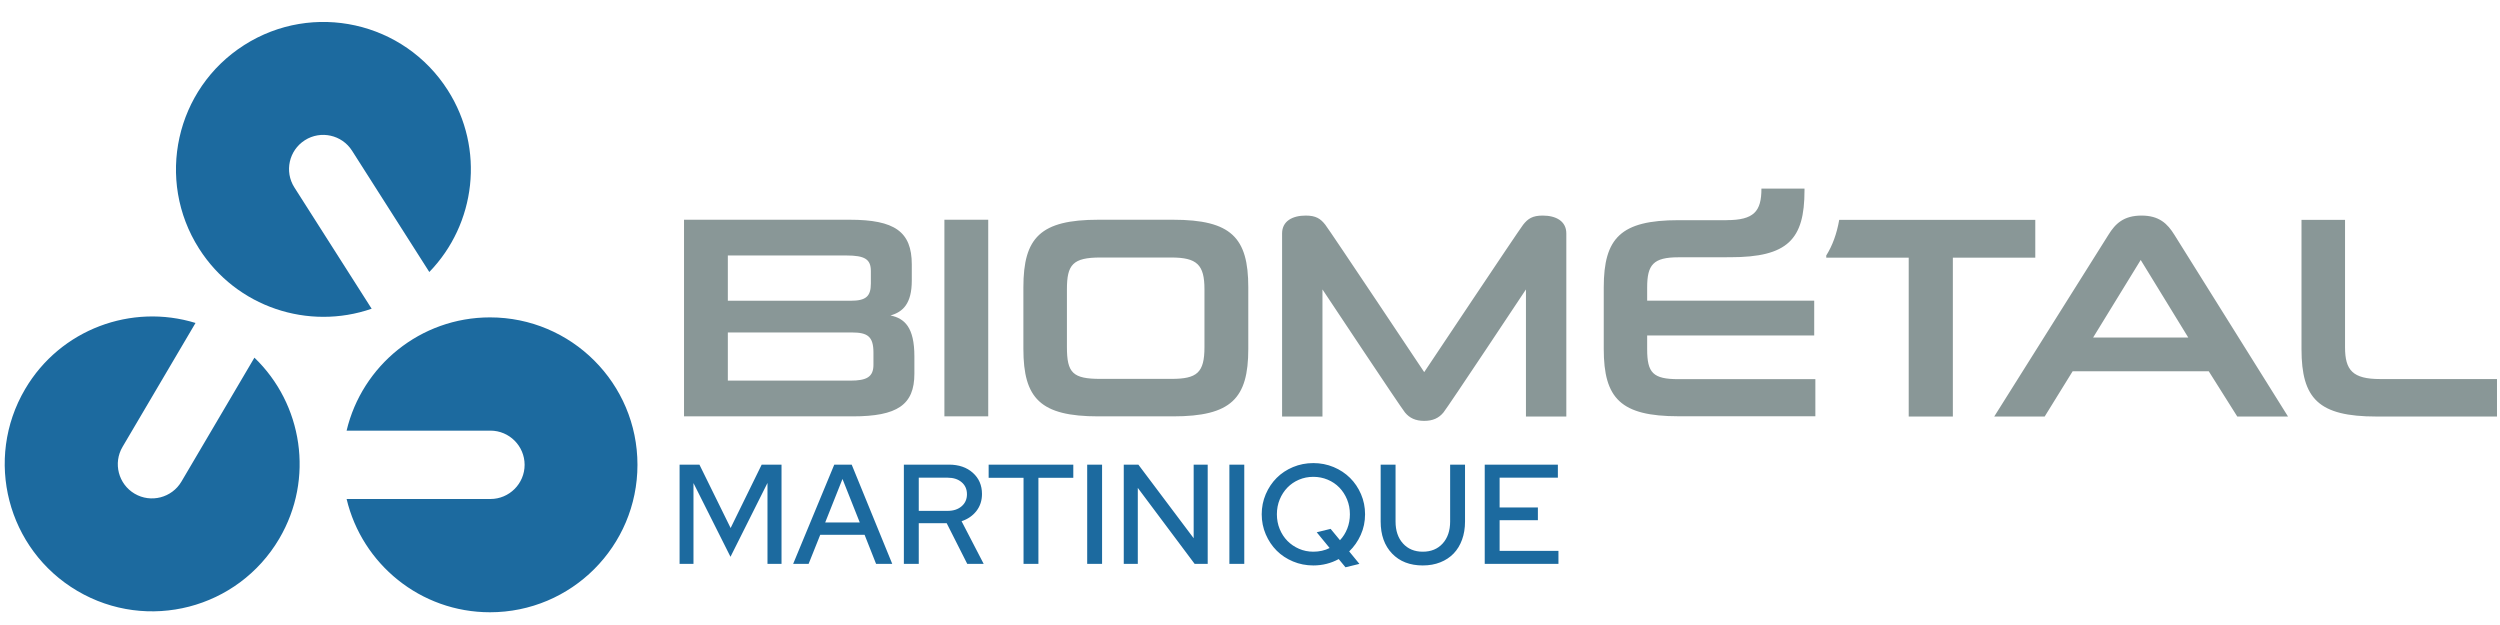 <svg xmlns="http://www.w3.org/2000/svg" width="200" height="50" viewBox="0 0 200 50">
  <g fill="none" fill-rule="evenodd">
    <path fill="#1C6A9F" d="M105.066 37.047C105.64 37.047 106.181 37.153 106.688 37.364 107.194 37.576 107.632 37.865 108.003 38.232 108.373 38.599 108.666 39.033 108.882 39.536 109.098 40.04 109.205 40.574 109.205 41.141 109.205 41.731 109.09 42.281 108.859 42.792 108.629 43.302 108.321 43.743 107.935 44.113L108.752 45.111 107.64 45.383 107.096 44.725C106.793 44.892 106.472 45.019 106.131 45.105 105.792 45.192 105.436 45.236 105.066 45.236 104.491 45.236 103.95 45.13 103.444 44.918 102.937 44.706 102.5 44.418 102.133 44.051 101.767 43.684 101.476 43.249 101.26 42.746 101.045 42.243 100.937 41.708 100.937 41.141 100.937 40.574 101.045 40.04 101.26 39.536 101.476 39.033 101.767 38.599 102.133 38.232 102.5 37.865 102.937 37.576 103.444 37.364 103.95 37.153 104.491 37.047 105.066 37.047zM111.644 37.171L111.644 41.72C111.644 42.453 111.842 43.04 112.239 43.478 112.636 43.917 113.164 44.136 113.822 44.136 114.487 44.136 115.018 43.917 115.415 43.478 115.812 43.04 116.011 42.453 116.011 41.72L116.011 37.171 117.202 37.171 117.202 41.72C117.202 42.257 117.122 42.743 116.963 43.177 116.805 43.612 116.579 43.981 116.289 44.283 115.997 44.586 115.642 44.82 115.222 44.986 114.803 45.153 114.336 45.236 113.822 45.236 112.793 45.236 111.975 44.918 111.366 44.283 110.757 43.648 110.453 42.793 110.453 41.72L110.453 37.171 111.644 37.171zM55.955 37.172L58.45 42.242 60.934 37.172 62.522 37.172 62.522 45.111 61.399 45.111 61.399 38.635 58.439 44.544 55.478 38.646 55.478 45.111 54.367 45.111 54.367 37.172 55.955 37.172zM68.136 37.172L71.38 45.111 70.087 45.111 69.168 42.786 65.618 42.786 64.688 45.111 63.452 45.111 66.741 37.172 68.136 37.172zM75.917 37.171C76.703 37.171 77.34 37.389 77.827 37.824 78.315 38.259 78.559 38.824 78.559 39.519 78.559 40.041 78.412 40.493 78.117 40.875 77.822 41.257 77.425 41.531 76.926 41.697L78.695 45.111 77.38 45.111 75.735 41.856 73.501 41.856 73.501 45.111 72.309 45.111 72.309 37.171 75.917 37.171zM85.864 37.172L85.864 38.226 83.073 38.226 83.073 45.111 81.883 45.111 81.883 38.226 79.092 38.226 79.092 37.172 85.864 37.172zM88.166 37.172L88.166 45.111 86.975 45.111 86.975 37.172 88.166 37.172zM91.07 37.172L95.493 43.058 95.493 37.172 96.616 37.172 96.616 45.111 95.572 45.111 91.024 39.032 91.024 45.111 89.901 45.111 89.901 37.172 91.07 37.172zM99.542 37.172L99.542 45.111 98.351 45.111 98.351 37.172 99.542 37.172zM124.63 37.172L124.63 38.215 119.969 38.215 119.969 40.597 123.031 40.597 123.031 41.618 119.969 41.618 119.969 44.068 124.676 44.068 124.676 45.111 118.778 45.111 118.778 37.172 124.63 37.172zM105.066 38.147C104.657 38.147 104.275 38.223 103.92 38.374 103.564 38.525 103.257 38.735 102.995 39.003 102.735 39.272 102.528 39.589 102.377 39.956 102.226 40.323 102.151 40.718 102.151 41.141 102.151 41.565 102.226 41.96 102.377 42.327 102.528 42.694 102.735 43.009 102.995 43.274 103.257 43.538 103.564 43.748 103.92 43.903 104.275 44.058 104.657 44.136 105.066 44.136 105.3 44.136 105.528 44.111 105.752 44.062 105.975 44.013 106.181 43.939 106.37 43.841L105.338 42.582 106.449 42.309 107.198 43.217C107.448 42.952 107.642 42.642 107.782 42.287 107.922 41.931 107.992 41.55 107.992 41.141 107.992 40.718 107.916 40.323 107.765 39.956 107.614 39.589 107.407 39.272 107.147 39.003 106.886 38.735 106.576 38.525 106.217 38.374 105.858 38.223 105.474 38.147 105.066 38.147zM67.399 38.317L66.015 41.799 68.782 41.799 67.399 38.317zM75.815 38.215L73.501 38.215 73.501 40.869 75.815 40.869C76.276 40.869 76.648 40.746 76.932 40.5 77.215 40.255 77.357 39.935 77.357 39.542 77.357 39.141 77.215 38.82 76.932 38.578 76.648 38.336 76.276 38.215 75.815 38.215zM50.997 37.184C50.997 30.671 45.716 25.391 39.199 25.391 33.628 25.391 28.961 29.256 27.728 34.451L39.235 34.451C40.742 34.451 41.969 35.678 41.969 37.186 41.969 38.693 40.742 39.92 39.235 39.92L27.729 39.92C28.963 45.116 33.629 48.981 39.199 48.981 45.716 48.981 50.997 43.7 50.997 37.184L50.997 37.184zM34.345 21.76C38.063 17.929 38.817 11.916 35.823 7.217 32.321 1.721 25.031.105 19.538 3.604 14.042 7.105 12.425 14.396 15.927 19.892 18.92 24.591 24.687 26.449 29.732 24.698L23.55 14.994C22.739 13.722 23.115 12.029 24.387 11.219 25.658 10.408 27.352 10.784 28.163 12.056L34.345 21.76zM15.642 25.837C10.54 24.263 4.84 26.322 2.013 31.122-1.295 36.737.575 43.967 6.187 47.273 11.802 50.58 19.032 48.71 22.339 43.095 25.167 38.295 24.205 32.313 20.354 28.613L14.515 38.527C13.749 39.826 12.07 40.26 10.77 39.495 9.471 38.73 9.037 37.05 9.802 35.751L15.642 25.837z"/>
    <path fill="#899797" d="M199.759,33.322 L199.759,30.324 L190.416,30.324 C188.203,30.324 187.603,29.61 187.603,27.786 L187.603,17.592 L184.12,17.592 L184.12,27.925 C184.12,31.893 185.48,33.322 190.116,33.322 L199.759,33.322 Z M178.982,33.322 L183.041,33.322 L173.954,18.79 C173.398,17.891 172.732,17.246 171.325,17.246 C169.895,17.246 169.226,17.891 168.672,18.79 L159.538,33.322 L163.574,33.322 L165.812,29.701 L176.7,29.701 L178.982,33.322 Z M175.061,27.003 L167.449,27.003 L171.257,20.797 L175.061,27.003 Z M156.228,20.614 L162.823,20.614 L162.823,17.592 L147.137,17.592 C146.943,18.694 146.601,19.643 146.1,20.439 L146.1,20.614 L152.697,20.614 L152.697,33.322 L156.228,33.322 L156.228,20.614 Z M134.281,33.301 L145.229,33.301 L145.229,30.333 L134.281,30.333 C132.234,30.333 131.773,29.827 131.773,27.941 L131.773,26.836 L145.137,26.836 L145.137,24.055 L131.773,24.055 L131.773,22.997 C131.773,21.18 132.255,20.583 134.281,20.583 L138.145,20.583 L138.145,20.578 L138.427,20.578 C143.015,20.578 144.36,19.164 144.36,15.239 L144.36,15.088 L140.914,15.088 L140.914,15.102 C140.914,16.905 140.321,17.611 138.132,17.611 L138.129,17.611 L138.129,17.614 L134.281,17.614 C129.657,17.614 128.3,19.04 128.3,22.997 L128.3,27.918 C128.3,31.875 129.657,33.301 134.281,33.301 L134.281,33.301 Z M122.076,33.322 L125.306,33.322 L125.306,18.677 C125.306,17.686 124.475,17.246 123.415,17.246 C122.607,17.246 122.232,17.489 121.847,17.984 C121.463,18.479 113.937,29.77 113.937,29.77 C113.937,29.77 106.411,18.479 106.027,17.984 C105.643,17.489 105.266,17.246 104.459,17.246 C103.398,17.246 102.567,17.686 102.567,18.677 L102.567,33.322 L105.797,33.322 L105.797,23.154 C105.797,23.154 112.032,32.551 112.398,32.998 C112.765,33.445 113.246,33.67 113.937,33.67 C114.627,33.67 115.11,33.445 115.476,32.998 C115.842,32.551 122.076,23.154 122.076,23.154 L122.076,33.322 Z M99.863,27.912 L99.863,22.978 C99.863,19.009 98.501,17.579 93.843,17.579 L87.87,17.579 C83.232,17.579 81.871,19.009 81.871,22.978 L81.871,27.912 C81.871,31.88 83.232,33.309 87.87,33.309 L93.843,33.309 C98.501,33.309 99.863,31.88 99.863,27.912 L99.863,27.912 Z M96.357,27.774 C96.357,29.826 95.757,30.311 93.705,30.311 L88.031,30.311 C85.816,30.311 85.354,29.826 85.354,27.774 L85.354,23.138 C85.354,21.176 85.816,20.601 88.031,20.601 L93.705,20.601 C95.757,20.601 96.357,21.176 96.357,23.138 L96.357,27.774 Z M75.552,33.309 L79.058,33.309 L79.058,17.579 L75.552,17.579 L75.552,33.309 Z M73.151,29.898 L73.151,28.512 C73.151,26.183 72.367,25.468 71.237,25.237 C72.229,24.96 72.943,24.291 72.943,22.446 L72.943,21.153 C72.943,18.525 71.561,17.579 67.984,17.579 L54.722,17.579 L54.722,33.309 L68.215,33.309 C71.79,33.309 73.151,32.387 73.151,29.898 L73.151,29.898 Z M69.669,22.677 C69.669,23.713 69.276,24.06 68.053,24.06 L58.227,24.06 L58.227,20.438 L67.708,20.438 C69.185,20.438 69.669,20.739 69.669,21.684 L69.669,22.677 Z M69.876,29.18 C69.876,30.151 69.344,30.45 68.03,30.45 L58.227,30.45 L58.227,26.597 L68.146,26.597 C69.414,26.597 69.876,26.921 69.876,28.212 L69.876,29.18 Z"/>
  </g>
</svg>
